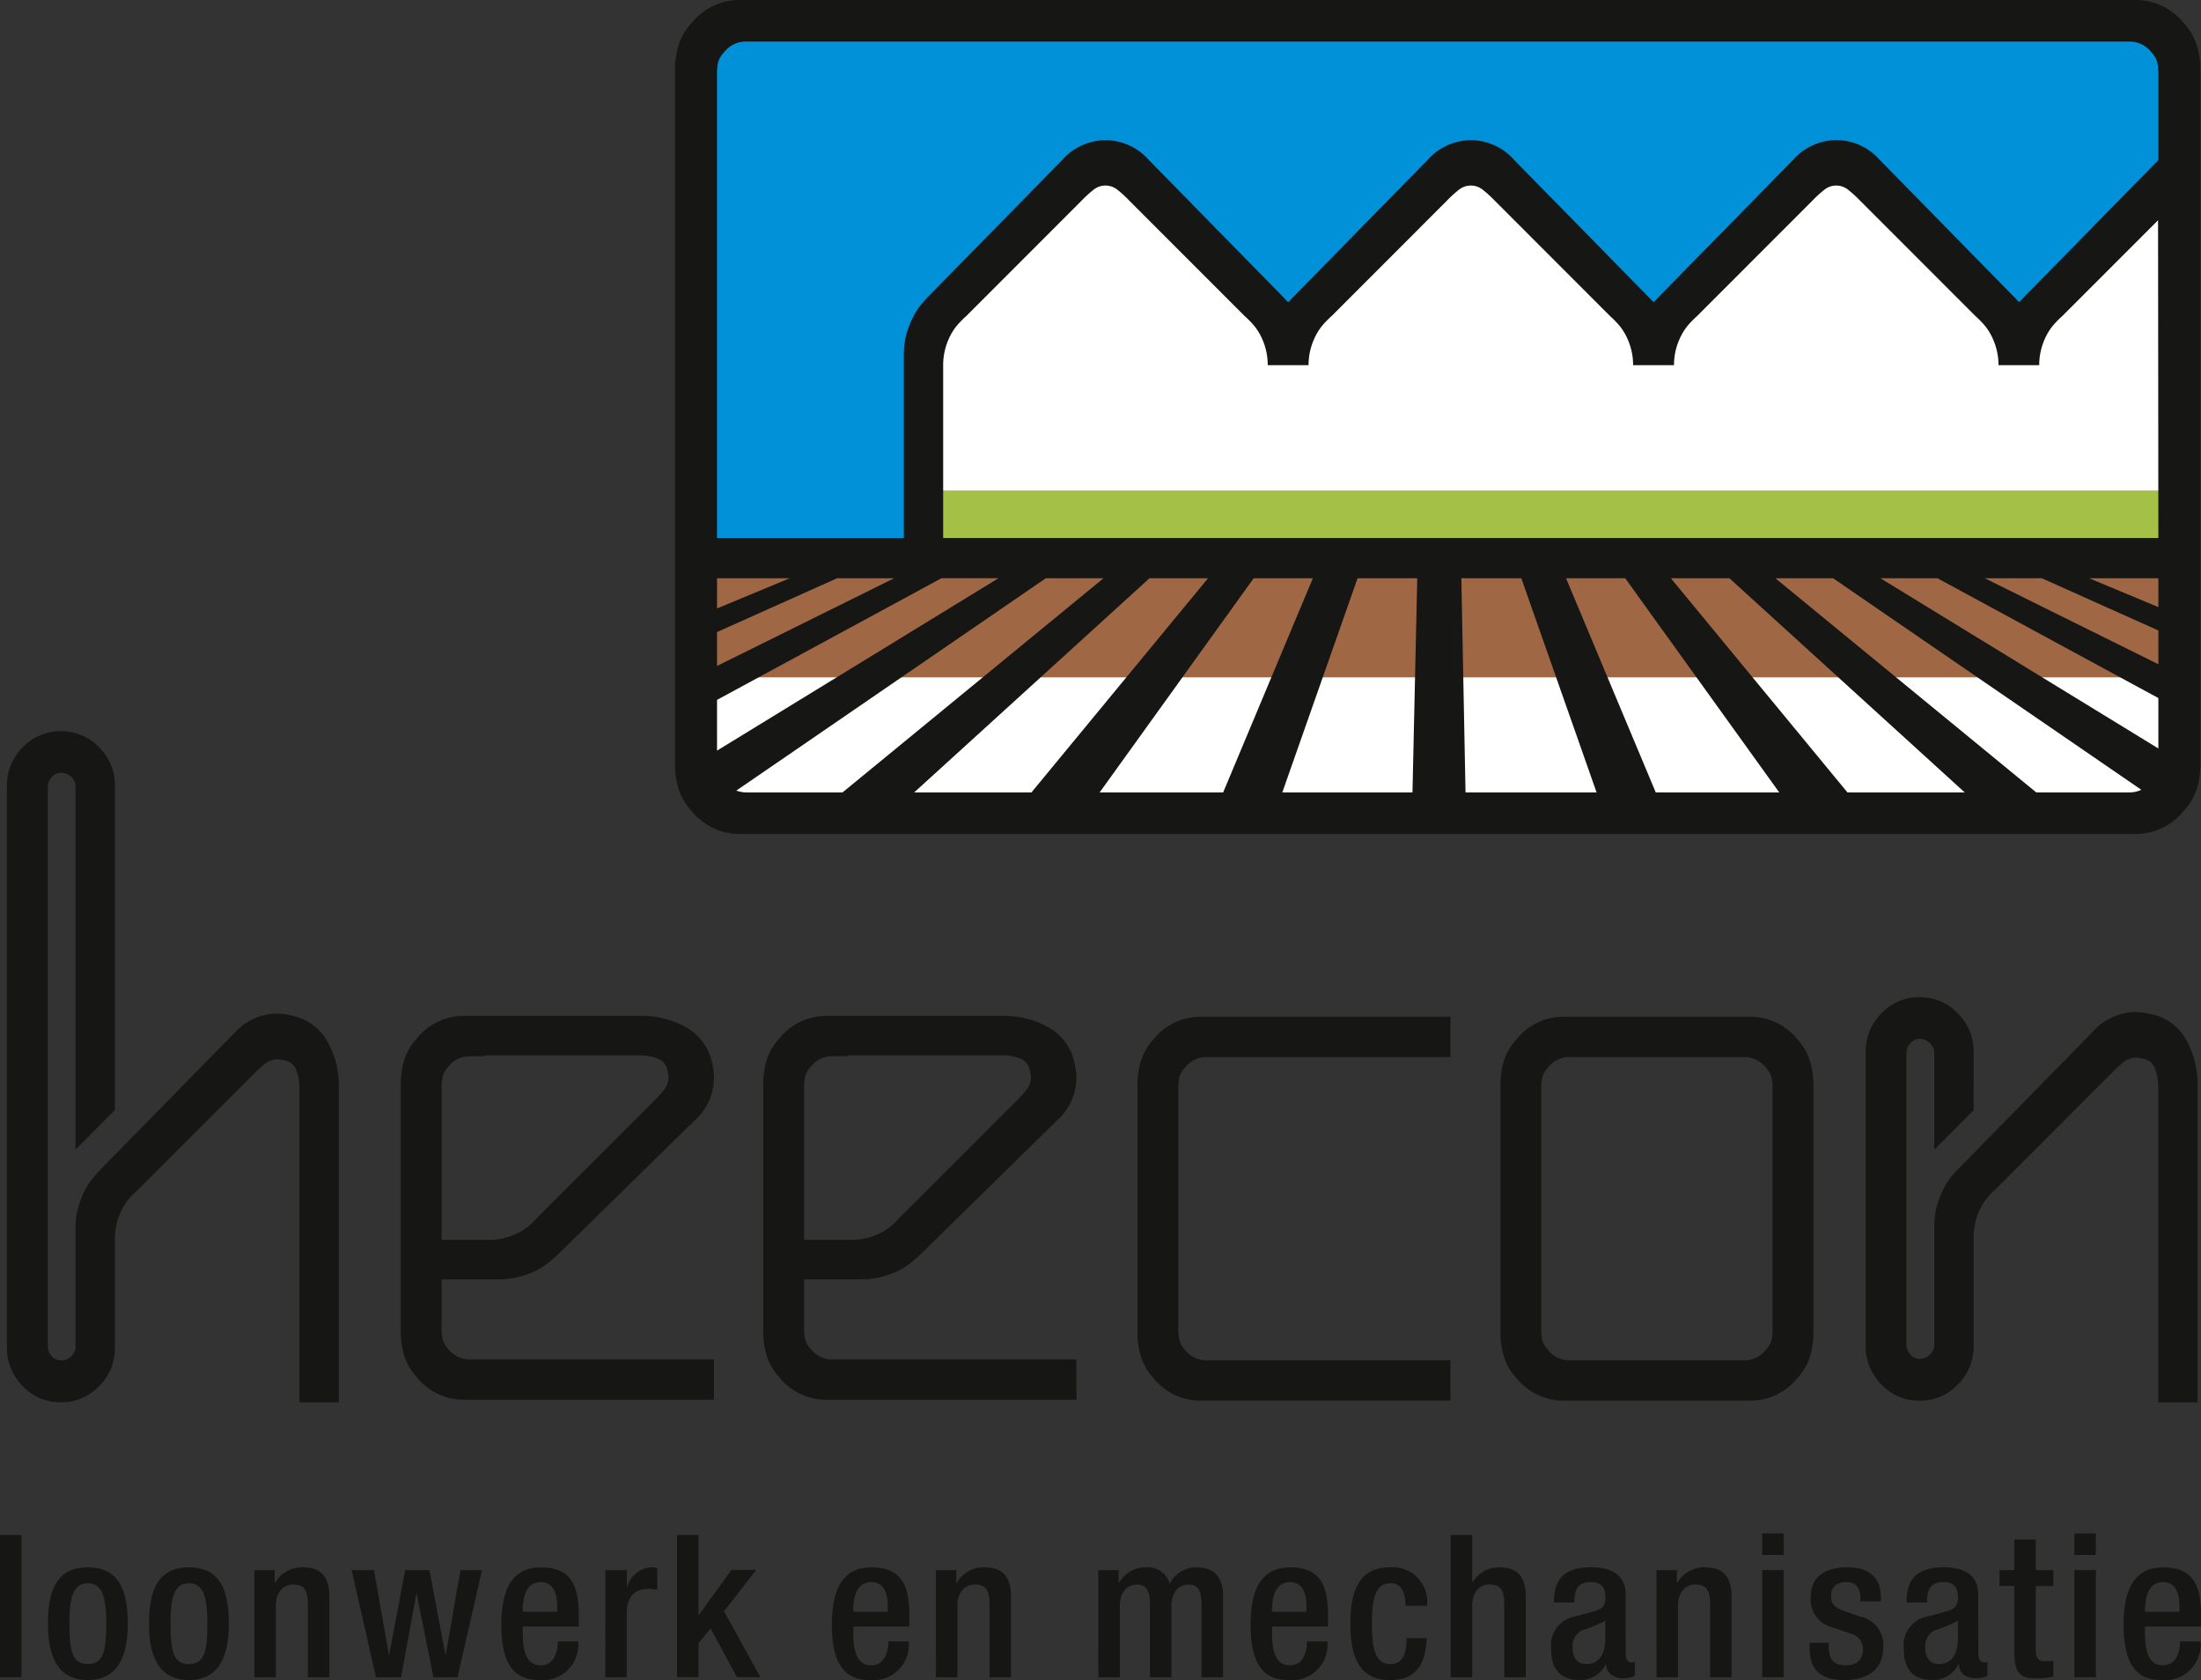 <svg xmlns="http://www.w3.org/2000/svg" width="129.684" height="98.976" viewBox="0 0 129.684 98.976">
  <rect x="0" y="0" width="129.684" height="98.976" fill="#333333" stroke="none"/>
  <g id="Heecon_logo" data-name="Heecon logo" transform="translate(-2856.144 -230.667)">
    <path id="Path_36" data-name="Path 36" d="M3084.081,287.6V265.963L3077,273.049a6.115,6.115,0,0,0-.68.706,4.281,4.281,0,0,0-.55.913,4.623,4.623,0,0,0-.328,1.048h-.844a4.557,4.557,0,0,0-.325-1.037,4.238,4.238,0,0,0-.556-.928,6.017,6.017,0,0,0-.649-.675l-6.791-6.793-.84-.836-.033.062a2.083,2.083,0,0,0-1.153-.376,2.133,2.133,0,0,0-1.247.446,7,7,0,0,0-.689.624l-.071.06-.026.031-6.752,6.755a6.438,6.438,0,0,0-.681.707,4.379,4.379,0,0,0-.547.911,4.62,4.62,0,0,0-.328,1.048h-.85a4.566,4.566,0,0,0-.323-1.035,4.3,4.3,0,0,0-.558-.93,6.065,6.065,0,0,0-.648-.674l-6.811-6.813a7.253,7.253,0,0,0-.763-.7,1.972,1.972,0,0,0-2.488.01,7.214,7.214,0,0,0-.751.684l-6.781,6.786a6.244,6.244,0,0,0-.68.706,4.217,4.217,0,0,0-.55.914,4.611,4.611,0,0,0-.329,1.048h-.845a4.556,4.556,0,0,0-.324-1.037,4.312,4.312,0,0,0-.557-.928,6.012,6.012,0,0,0-.647-.674l-6.812-6.813a7.247,7.247,0,0,0-.763-.7,1.974,1.974,0,0,0-2.49.01,7.307,7.307,0,0,0-.749.684l-6.782,6.786a6.084,6.084,0,0,0-.682.708,4.188,4.188,0,0,0-.549.913,4.63,4.63,0,0,0-.408,1.907V287.6h-13.3v12.443a3.87,3.87,0,0,0,.1,1,2.251,2.251,0,0,0,.543.932,2.449,2.449,0,0,0,1.956.9h81.446a2.477,2.477,0,0,0,1.987-.94,2.181,2.181,0,0,0,.514-.9,4.071,4.071,0,0,0,.1-.993V287.6Z" transform="translate(-100.022 -24.392)" fill="#fff"/>
    <path id="Path_37" data-name="Path 37" d="M2997.467,267.067V238.94a3.923,3.923,0,0,1,.1-1,2.244,2.244,0,0,1,.543-.932,2.444,2.444,0,0,1,1.956-.906h81.448a2.472,2.472,0,0,1,1.985.94,2.189,2.189,0,0,1,.514.9,4.083,4.083,0,0,1,.1.992V244.3l-7.983,8.14c-.157.158-.283.291-.393.416l-.256.293h-.863l-.257-.3c-.106-.124-.231-.255-.382-.406l-7.749-7.9a2.522,2.522,0,0,0-3.883-.008l-7.753,7.9c-.152.155-.28.288-.387.413l-.27.311-.872-.034-.243-.28c-.1-.121-.233-.256-.381-.4l-7.748-7.9a2.517,2.517,0,0,0-3.878-.008l-7.75,7.9c-.156.157-.282.289-.389.413l-.256.3h-.863l-.257-.293c-.109-.125-.236-.258-.386-.411l-7.748-7.9a2.518,2.518,0,0,0-3.88-.008l-7.75,7.9a6.094,6.094,0,0,0-.6.67,4.046,4.046,0,0,0-.444.827,3.725,3.725,0,0,0-.292,1.4v11.73Z" transform="translate(-100.022 -3.849)" fill="#0091d9"/>
    <path id="Path_160" data-name="Path 160" d="M0,0H73.312V3.647H0Z" transform="translate(2910.747 259.564)" fill="#a4c047"/>
    <rect id="Rectangle_8" data-name="Rectangle 8" width="86.632" height="7.025" transform="translate(2897.445 263.547)" fill="#a06745"/>
    <rect id="Rectangle_9" data-name="Rectangle 9" width="1.266" height="8.376" transform="translate(2856.144 321.101)" fill="#161615"/>
    <path id="Path_38" data-name="Path 38" d="M2868.156,546.612c1.841,0,2.358,1.36,2.358,3.319s-.6,3.32-2.358,3.32-2.346-1.361-2.346-3.32.517-3.319,2.346-3.319m0,5.7c.927,0,1.09-.774,1.09-2.381,0-1.4-.164-2.381-1.09-2.381s-1.08.985-1.08,2.381c0,1.607.164,2.381,1.08,2.381" transform="translate(-6.841 -223.609)" fill="#161615"/>
    <path id="Path_39" data-name="Path 39" d="M2888.539,546.612c1.841,0,2.357,1.36,2.357,3.319s-.6,3.32-2.357,3.32-2.347-1.361-2.347-3.32.517-3.319,2.347-3.319m0,5.7c.926,0,1.091-.774,1.091-2.381,0-1.4-.165-2.381-1.091-2.381s-1.08.985-1.08,2.381c0,1.607.164,2.381,1.08,2.381" transform="translate(-21.267 -223.609)" fill="#161615"/>
    <path id="Path_40" data-name="Path 40" d="M2907.417,546.776h1.2v.739h.035a1.808,1.808,0,0,1,1.618-.9c.962,0,1.572.434,1.572,1.713v4.762h-1.267v-4.329c0-.822-.245-1.137-.879-1.137-.516,0-1.009.41-1.009,1.231v4.235h-1.267Z" transform="translate(-36.289 -223.609)" fill="#161615"/>
    <path id="Path_41" data-name="Path 41" d="M2927.036,547.174h1.314l.879,4.974h.024l.938-4.974h1.431l.938,4.974h.023l.868-4.974h1.267l-1.443,6.311h-1.419l-.985-4.9h-.024l-.9,4.9h-1.478Z" transform="translate(-50.174 -224.007)" fill="#161615"/>
    <path id="Path_42" data-name="Path 42" d="M2958.475,550.1v.363c0,.845.106,1.924,1.056,1.924.9,0,1.009-1.034,1.009-1.408h1.2a2.086,2.086,0,0,1-2.216,2.277c-1.032,0-2.311-.306-2.311-3.227,0-1.653.352-3.412,2.333-3.412,1.759,0,2.229,1.056,2.229,2.815v.669Zm2.029-.869v-.338c0-.8-.258-1.409-.974-1.409-.809,0-1.056.8-1.056,1.619v.128Z" transform="translate(-71.529 -223.609)" fill="#161615"/>
    <path id="Path_43" data-name="Path 43" d="M2978.189,546.776h1.267v.985h.024a1.56,1.56,0,0,1,1.466-1.149.991.991,0,0,1,.3.046v1.291a2.419,2.419,0,0,0-.528-.069c-.574,0-1.267.257-1.267,1.429v3.779h-1.267Z" transform="translate(-86.377 -223.609)" fill="#161615"/>
    <path id="Path_44" data-name="Path 44" d="M2992.634,540.106h1.267v4.705h.024l1.912-2.64,1.466-.012-1.9,2.44,2.146,3.883h-1.383l-1.549-2.875-.715.868v2.007h-1.267Z" transform="translate(-96.601 -219.005)" fill="#161615"/>
    <path id="Path_45" data-name="Path 45" d="M3025.114,550.1v.363c0,.845.105,1.924,1.055,1.924.9,0,1.01-1.034,1.01-1.408h1.2a2.087,2.087,0,0,1-2.217,2.277c-1.032,0-2.311-.306-2.311-3.227,0-1.653.352-3.412,2.333-3.412,1.76,0,2.229,1.056,2.229,2.815v.669Zm2.029-.869v-.338c0-.8-.258-1.409-.974-1.409-.809,0-1.055.8-1.055,1.619v.128Z" transform="translate(-118.692 -223.609)" fill="#161615"/>
    <path id="Path_46" data-name="Path 46" d="M3044.83,546.776h1.2v.739h.035a1.812,1.812,0,0,1,1.619-.9c.961,0,1.571.434,1.571,1.713v4.762h-1.267v-4.329c0-.822-.246-1.137-.879-1.137-.516,0-1.009.41-1.009,1.231v4.235h-1.267Z" transform="translate(-133.542 -223.609)" fill="#161615"/>
    <path id="Path_47" data-name="Path 47" d="M3077.569,546.776h1.2v.739h.035a1.764,1.764,0,0,1,1.512-.9,1.369,1.369,0,0,1,1.467.961,1.728,1.728,0,0,1,1.6-.961c.892,0,1.537.458,1.537,1.678v4.8h-1.268v-4.329c0-.822-.246-1.137-.763-1.137s-1.008.41-1.008,1.231v4.235h-1.267v-4.329c0-.822-.246-1.137-.774-1.137-.5,0-1,.41-1,1.231v4.235h-1.266Z" transform="translate(-156.714 -223.609)" fill="#161615"/>
    <path id="Path_48" data-name="Path 48" d="M3109.528,550.1v.363c0,.845.107,1.924,1.057,1.924.9,0,1.008-1.034,1.008-1.408h1.2a2.086,2.086,0,0,1-2.216,2.277c-1.032,0-2.311-.306-2.311-3.227,0-1.653.352-3.412,2.333-3.412,1.761,0,2.229,1.056,2.229,2.815v.669Zm2.029-.869v-.338c0-.8-.259-1.409-.973-1.409-.811,0-1.057.8-1.057,1.619v.128Z" transform="translate(-178.436 -223.609)" fill="#161615"/>
    <path id="Path_49" data-name="Path 49" d="M3132.906,550.785c-.083,1.513-.6,2.465-2.159,2.465-1.829,0-2.346-1.361-2.346-3.321s.516-3.32,2.346-3.32a2.032,2.032,0,0,1,2.17,2.266h-1.267c0-.588-.164-1.351-.9-1.327-.915,0-1.08.984-1.08,2.381s.165,2.381,1.08,2.381c.7.012.962-.573.962-1.525Z" transform="translate(-192.69 -223.606)" fill="#161615"/>
    <path id="Path_50" data-name="Path 50" d="M3148.619,540.106h1.267v2.747l.036.022a1.825,1.825,0,0,1,1.547-.867c.961,0,1.573.434,1.573,1.713v4.762h-1.267v-4.328c0-.822-.246-1.138-.879-1.138-.518,0-1.01.41-1.01,1.231v4.235h-1.267Z" transform="translate(-206.999 -219.005)" fill="#161615"/>
    <path id="Path_51" data-name="Path 51" d="M3173.269,551.772c0,.235.142.447.329.447a.518.518,0,0,0,.211-.037V553a1.505,1.505,0,0,1-.621.153c-.563,0-1.033-.224-1.068-.832h-.023a1.643,1.643,0,0,1-1.572.927c-1.01,0-1.642-.564-1.642-1.772a1.731,1.731,0,0,1,1.466-1.982l.986-.27c.458-.128.74-.257.74-.809,0-.574-.2-.938-.869-.938-.844,0-.961.6-.961,1.208h-1.2c0-1.336.552-2.075,2.218-2.075,1.113,0,2,.434,2,1.549Zm-1.2-2.017a8.415,8.415,0,0,1-1.408.587,1.037,1.037,0,0,0-.516,1.019c0,.53.259.951.785.951.762,0,1.139-.573,1.139-1.5Z" transform="translate(-221.34 -223.609)" fill="#161615"/>
    <path id="Path_52" data-name="Path 52" d="M3190.107,546.776h1.2v.739h.034a1.811,1.811,0,0,1,1.619-.9c.962,0,1.572.434,1.572,1.713v4.762h-1.268v-4.329c0-.822-.246-1.137-.878-1.137-.518,0-1.01.41-1.01,1.231v4.235h-1.267Z" transform="translate(-236.362 -223.609)" fill="#161615"/>
    <path id="Path_53" data-name="Path 53" d="M3211.415,539.786h1.267v1.268h-1.267Zm0,2.159h1.267v6.311h-1.267Z" transform="translate(-251.443 -218.778)" fill="#161615"/>
    <path id="Path_54" data-name="Path 54" d="M3223.961,548.614v-.162c0-.507-.175-.975-.833-.975-.5,0-.9.236-.9.822,0,.491.222.692.892.927l.81.282a1.709,1.709,0,0,1,1.372,1.818c0,1.348-.985,1.924-2.264,1.924-1.6,0-2.076-.739-2.076-1.959v-.234h1.126v.2c0,.727.258,1.127.985,1.127.692,0,1.031-.353,1.031-.928a.918.918,0,0,0-.691-.928l-1.032-.363a1.68,1.68,0,0,1-1.349-1.817c0-1.186.856-1.737,2.158-1.737,1.607,0,1.971.939,1.971,1.726v.279Z" transform="translate(-258.197 -223.607)" fill="#161615"/>
    <path id="Path_55" data-name="Path 55" d="M3244.365,551.772c0,.235.142.447.329.447a.515.515,0,0,0,.211-.037V553a1.5,1.5,0,0,1-.621.153c-.564,0-1.033-.224-1.068-.832h-.023a1.643,1.643,0,0,1-1.572.927c-1.009,0-1.642-.564-1.642-1.772a1.731,1.731,0,0,1,1.466-1.982l.985-.27c.458-.128.739-.257.739-.809,0-.574-.2-.938-.868-.938-.845,0-.961.6-.961,1.208h-1.2c0-1.336.551-2.075,2.217-2.075,1.113,0,2,.434,2,1.549Zm-1.2-2.017a8.436,8.436,0,0,1-1.407.587,1.036,1.036,0,0,0-.517,1.019c0,.53.258.951.786.951.762,0,1.138-.573,1.138-1.5Z" transform="translate(-271.659 -223.609)" fill="#161615"/>
    <path id="Path_56" data-name="Path 56" d="M3259.274,542.826h.868v-1.8h1.266v1.8h1.034v.938h-1.034v3.765c0,.493.142.669.576.669a2.379,2.379,0,0,0,.458-.035v.939a4.287,4.287,0,0,1-1.022.1c-.856,0-1.278-.234-1.278-1.525v-3.918h-.868Z" transform="translate(-285.315 -219.659)" fill="#161615"/>
    <path id="Path_57" data-name="Path 57" d="M3274.358,539.786h1.267v1.268h-1.267Zm0,2.159h1.267v6.311h-1.267Z" transform="translate(-295.99 -218.778)" fill="#161615"/>
    <path id="Path_58" data-name="Path 58" d="M3285.536,550.1v.363c0,.845.105,1.924,1.056,1.924.9,0,1.009-1.034,1.009-1.408h1.2a2.086,2.086,0,0,1-2.217,2.277c-1.031,0-2.31-.306-2.31-3.227,0-1.653.351-3.412,2.334-3.412,1.759,0,2.229,1.056,2.229,2.815v.669Zm2.029-.869v-.338c0-.8-.257-1.409-.973-1.409-.809,0-1.056.8-1.056,1.619v.128Z" transform="translate(-303.005 -223.609)" fill="#161615"/>
    <path id="Path_59" data-name="Path 59" d="M3169.638,455.864h3.354a1.567,1.567,0,0,0,1.279-.6,1.418,1.418,0,0,0,.342-.562,3.22,3.22,0,0,0,.068-.754V439.919a3.218,3.218,0,0,0-.068-.755,1.417,1.417,0,0,0-.342-.562,1.571,1.571,0,0,0-1.279-.6H3162.74a1.574,1.574,0,0,0-1.279.6,1.388,1.388,0,0,0-.339.562,3.058,3.058,0,0,0-.069.755v14.027a3.059,3.059,0,0,0,.069.754,1.389,1.389,0,0,0,.339.562,1.57,1.57,0,0,0,1.279.6h6.9Zm-3.468,2.376h-3.751a3.549,3.549,0,0,1-2.814-1.311,3.477,3.477,0,0,1-.736-1.23,4.74,4.74,0,0,1-.218-1.506V439.671a4.712,4.712,0,0,1,.218-1.5,3.459,3.459,0,0,1,.736-1.231,3.547,3.547,0,0,1,2.814-1.314h10.9a3.542,3.542,0,0,1,2.813,1.314,3.472,3.472,0,0,1,.739,1.231,4.774,4.774,0,0,1,.218,1.5v14.522a4.8,4.8,0,0,1-.218,1.506,3.491,3.491,0,0,1-.739,1.23,3.545,3.545,0,0,1-2.813,1.311h-7.144Z" transform="translate(-214.098 -145.057)" fill="#161615"/>
    <path id="Path_60" data-name="Path 60" d="M2876.414,396.322a3.086,3.086,0,0,0-1.992-1.493,3.974,3.974,0,0,0-.98-.139,3.417,3.417,0,0,0-2.535,1.174l-7.744,7.895a8.079,8.079,0,0,0-.71.82,3.7,3.7,0,0,0-.519.957,4.689,4.689,0,0,0-.355,1.72V414.3a.758.758,0,0,1-.255.586.871.871,0,0,1-.6.234.714.714,0,0,1-.552-.26.87.87,0,0,1-.228-.588V381.352a.865.865,0,0,1,.228-.588.71.71,0,0,1,.552-.26.867.867,0,0,1,.6.231.763.763,0,0,1,.255.587V402.7l2.322-2.335v-19.1a3.139,3.139,0,0,0-.929-2.265,3.135,3.135,0,0,0-4.507,0,3.182,3.182,0,0,0-.928,2.3v33.03a3.18,3.18,0,0,0,.928,2.3,3.005,3.005,0,0,0,2.24.957,3.045,3.045,0,0,0,2.267-.955,3.14,3.14,0,0,0,.929-2.263v-6.413a3.752,3.752,0,0,1,.332-1.554,3.353,3.353,0,0,1,.442-.736,5.408,5.408,0,0,1,.582-.6l6.814-6.815a6.9,6.9,0,0,1,.655-.6,1.285,1.285,0,0,1,.737-.273,2.251,2.251,0,0,1,.588.108.863.863,0,0,1,.545.561,2.93,2.93,0,0,1,.178,1.078v18.467h2.322V399.017a5.236,5.236,0,0,0-.681-2.7" transform="translate(-0.986 -104.306)" fill="#161615"/>
    <path id="Path_61" data-name="Path 61" d="M3251.15,434.172a2.99,2.99,0,0,0-1.99-1.479,4.039,4.039,0,0,0-.982-.138,3.42,3.42,0,0,0-2.535,1.176l-7.742,7.895a6.852,6.852,0,0,0-.684.765,4.87,4.87,0,0,0-.546,1.011,4.556,4.556,0,0,0-.355,1.722v7.046a.754.754,0,0,1-.268.573.851.851,0,0,1-.591.245.706.706,0,0,1-.551-.258.859.859,0,0,1-.229-.586V434.982a.86.86,0,0,1,.229-.587.707.707,0,0,1,.551-.26.868.868,0,0,1,.591.244.766.766,0,0,1,.268.576v5.709l2.32-2.327V434.9a3.141,3.141,0,0,0-.928-2.264,3.043,3.043,0,0,0-2.267-.955,3.008,3.008,0,0,0-2.24.956,3.171,3.171,0,0,0-.929,2.294V452.2a3.173,3.173,0,0,0,.929,2.295,3.007,3.007,0,0,0,2.24.954,3.038,3.038,0,0,0,2.267-.954,3.138,3.138,0,0,0,.928-2.264v-6.411a3.743,3.743,0,0,1,.333-1.555,3.5,3.5,0,0,1,.442-.736,5.318,5.318,0,0,1,.581-.6l6.814-6.818a6.97,6.97,0,0,1,.655-.6,1.285,1.285,0,0,1,.737-.275,2.222,2.222,0,0,1,.587.113.85.85,0,0,1,.547.561,2.935,2.935,0,0,1,.176,1.077v18.557h2.322V436.885a5.319,5.319,0,0,0-.681-2.713" transform="translate(-266.205 -142.264)" fill="#161615"/>
    <path id="Path_62" data-name="Path 62" d="M3089.564,455.864a1.565,1.565,0,0,1-1.278-.6,1.417,1.417,0,0,1-.34-.562,3.111,3.111,0,0,1-.068-.753V439.918a3.11,3.11,0,0,1,.068-.754,1.416,1.416,0,0,1,.34-.562,1.568,1.568,0,0,1,1.278-.6h14.348v-2.377h-14.668a3.543,3.543,0,0,0-2.814,1.313,3.448,3.448,0,0,0-.736,1.232,4.7,4.7,0,0,0-.219,1.5v14.523a4.719,4.719,0,0,0,.219,1.505,3.46,3.46,0,0,0,.736,1.231,3.546,3.546,0,0,0,2.814,1.31h14.668v-2.376Z" transform="translate(-162.308 -145.057)" fill="#161615"/>
    <path id="Path_63" data-name="Path 63" d="M3014.98,455.694h-.859a1.565,1.565,0,0,1-1.278-.6,1.373,1.373,0,0,1-.34-.562,3.1,3.1,0,0,1-.068-.753v-2.807h3.481a4.7,4.7,0,0,0,1.72-.354,3.818,3.818,0,0,0,.957-.52,7.714,7.714,0,0,0,.819-.711l7.894-7.743a3.42,3.42,0,0,0,1.175-2.536,4.131,4.131,0,0,0-.136-.98,3.1,3.1,0,0,0-1.493-1.99,5.24,5.24,0,0,0-2.7-.681H3013.8a3.541,3.541,0,0,0-2.814,1.312,3.49,3.49,0,0,0-.737,1.23,4.746,4.746,0,0,0-.219,1.505v14.522a4.743,4.743,0,0,0,.219,1.5,3.5,3.5,0,0,0,.737,1.231,3.545,3.545,0,0,0,2.814,1.313h14.682v-2.377h-13.5Zm-2.478-16.7a1.405,1.405,0,0,1,.34-.562,1.566,1.566,0,0,1,1.278-.6h.859l0-.054h9.073a2.938,2.938,0,0,1,1.08.177.858.858,0,0,1,.559.545,2.224,2.224,0,0,1,.111.589,1.282,1.282,0,0,1-.274.736,6.967,6.967,0,0,1-.6.657l-6.817,6.813a5.877,5.877,0,0,1-.6.582,3.6,3.6,0,0,1-.736.441,3.752,3.752,0,0,1-1.556.331h-2.785v-8.9a3.118,3.118,0,0,1,.068-.755" transform="translate(-108.913 -144.937)" fill="#161615"/>
    <path id="Path_64" data-name="Path 64" d="M2941.9,455.694h-.858a1.568,1.568,0,0,1-1.279-.6,1.374,1.374,0,0,1-.34-.562,3.139,3.139,0,0,1-.068-.753v-2.807h3.482a4.709,4.709,0,0,0,1.72-.354,3.816,3.816,0,0,0,.957-.52,7.732,7.732,0,0,0,.819-.711l7.9-7.743a3.424,3.424,0,0,0,1.174-2.536,4.1,4.1,0,0,0-.136-.98,3.1,3.1,0,0,0-1.493-1.99,5.245,5.245,0,0,0-2.7-.681H2940.72a3.537,3.537,0,0,0-2.813,1.312,3.476,3.476,0,0,0-.737,1.23,4.754,4.754,0,0,0-.218,1.505v14.522a4.75,4.75,0,0,0,.218,1.5,3.481,3.481,0,0,0,.737,1.231,3.542,3.542,0,0,0,2.813,1.313H2955.4v-2.377h-13.5Zm-2.477-16.7a1.407,1.407,0,0,1,.34-.562,1.569,1.569,0,0,1,1.279-.6h.858v-.054h9.074a2.935,2.935,0,0,1,1.081.177.863.863,0,0,1,.56.545,2.228,2.228,0,0,1,.108.589,1.271,1.271,0,0,1-.272.736,6.979,6.979,0,0,1-.6.657l-6.816,6.813a5.82,5.82,0,0,1-.6.582,3.593,3.593,0,0,1-.736.441,3.75,3.75,0,0,1-1.556.331h-2.787v-8.9a3.156,3.156,0,0,1,.068-.755" transform="translate(-57.192 -144.937)" fill="#161615"/>
    <path id="Path_65" data-name="Path 65" d="M3081.88,233.287a3.543,3.543,0,0,0-.76-1.268,3.646,3.646,0,0,0-2.9-1.353h-82.111a3.654,3.654,0,0,0-2.9,1.353,3.566,3.566,0,0,0-.758,1.268,4.874,4.874,0,0,0-.225,1.552V275.63a4.871,4.871,0,0,0,.225,1.552,3.618,3.618,0,0,0,.758,1.27,3.662,3.662,0,0,0,2.9,1.349h82.111a3.653,3.653,0,0,0,2.9-1.349,3.6,3.6,0,0,0,.76-1.27,4.883,4.883,0,0,0,.226-1.552V234.839a4.887,4.887,0,0,0-.226-1.552m-18.626,31.447h3.361l13.015,7.058v2.97Zm6.149,0h3.361l6.866,3.077V269.8Zm6.149,0h4.078v1.7Zm4.078-2.373h-71.6V252.182a3.757,3.757,0,0,1,.332-1.555,3.453,3.453,0,0,1,.443-.737,5.252,5.252,0,0,1,.583-.6l6.812-6.817a6.8,6.8,0,0,1,.655-.6,1.127,1.127,0,0,1,1.474,0,6.6,6.6,0,0,1,.654.6l6.814,6.817a5.473,5.473,0,0,1,.583.6,3.535,3.535,0,0,1,.443.737,3.763,3.763,0,0,1,.33,1.555h2.406a3.735,3.735,0,0,1,.333-1.555,3.334,3.334,0,0,1,.442-.737,5.26,5.26,0,0,1,.581-.6l6.812-6.817a6.958,6.958,0,0,1,.656-.6,1.126,1.126,0,0,1,1.474,0,6.514,6.514,0,0,1,.655.6l6.814,6.817a5.687,5.687,0,0,1,.582.6,3.485,3.485,0,0,1,.441.737,3.743,3.743,0,0,1,.333,1.555h2.409a3.757,3.757,0,0,1,.332-1.555,3.594,3.594,0,0,1,.442-.737,5.65,5.65,0,0,1,.582-.6l6.814-6.817,0,0,0,0a6.739,6.739,0,0,1,.655-.6,1.119,1.119,0,0,1,1.468,0,6.907,6.907,0,0,1,.656.6v0a0,0,0,0,1,0,0l6.814,6.817a5.3,5.3,0,0,1,.581.6,3.5,3.5,0,0,1,.443.737,3.765,3.765,0,0,1,.332,1.555h2.4a3.742,3.742,0,0,1,.332-1.555,3.455,3.455,0,0,1,.443-.737,5.424,5.424,0,0,1,.581-.6l5.646-5.647Zm-55.994,2.373-10.406,12.619h-6.91l13.866-12.619Zm2.689,0h3.487l-5.286,12.619h-7.277Zm6.122,0h3.516l-.281,12.619h-7.671Zm6.115,0h3.532l4.436,12.619h-7.723Zm6.167,0h3.488l9.076,12.619h-7.277Zm6.177,0h3.451l13.866,12.619h-6.911Zm-56.2,3.17,7.072-3.17h3.361l-10.433,5.166Zm0-1.391v-1.78h4.284Zm0,8.376V271.9l13.221-7.168h3.361Zm.07-40.575a1.452,1.452,0,0,1,.351-.578,1.612,1.612,0,0,1,1.319-.621h81.446a1.612,1.612,0,0,1,1.318.621,1.448,1.448,0,0,1,.351.578,3.326,3.326,0,0,1,.07.777V240.1l-7.738,7.89c-.167.166-.305.314-.425.449h-.083c-.119-.136-.258-.283-.424-.449l-7.741-7.895a3.422,3.422,0,0,0-2.537-1.174h-.046a3.417,3.417,0,0,0-2.535,1.174l-7.745,7.895c-.165.166-.3.314-.422.449l-.09,0c-.117-.133-.259-.283-.422-.445l-7.743-7.895a3.418,3.418,0,0,0-2.536-1.174h-.041a3.422,3.422,0,0,0-2.537,1.174l-7.742,7.895c-.167.166-.306.314-.423.449h-.083c-.119-.136-.258-.283-.424-.449l-7.742-7.895a3.422,3.422,0,0,0-2.536-1.174h-.041a3.424,3.424,0,0,0-2.537,1.174l-7.742,7.895a6.984,6.984,0,0,0-.684.767,4.961,4.961,0,0,0-.546,1.01,4.586,4.586,0,0,0-.354,1.72v10.874h-11.008V235.092a3.2,3.2,0,0,1,.07-.777m5.125,43.038h-3.455a1.777,1.777,0,0,1-.6-.109l18.233-12.51h3.4L3002.1,277.353Zm77.991,0h-5.451l-15.375-12.619h3.4l18.164,12.463a1.7,1.7,0,0,1-.739.156" transform="translate(-96.314 0)" fill="#161615"/>
  </g>
</svg>
